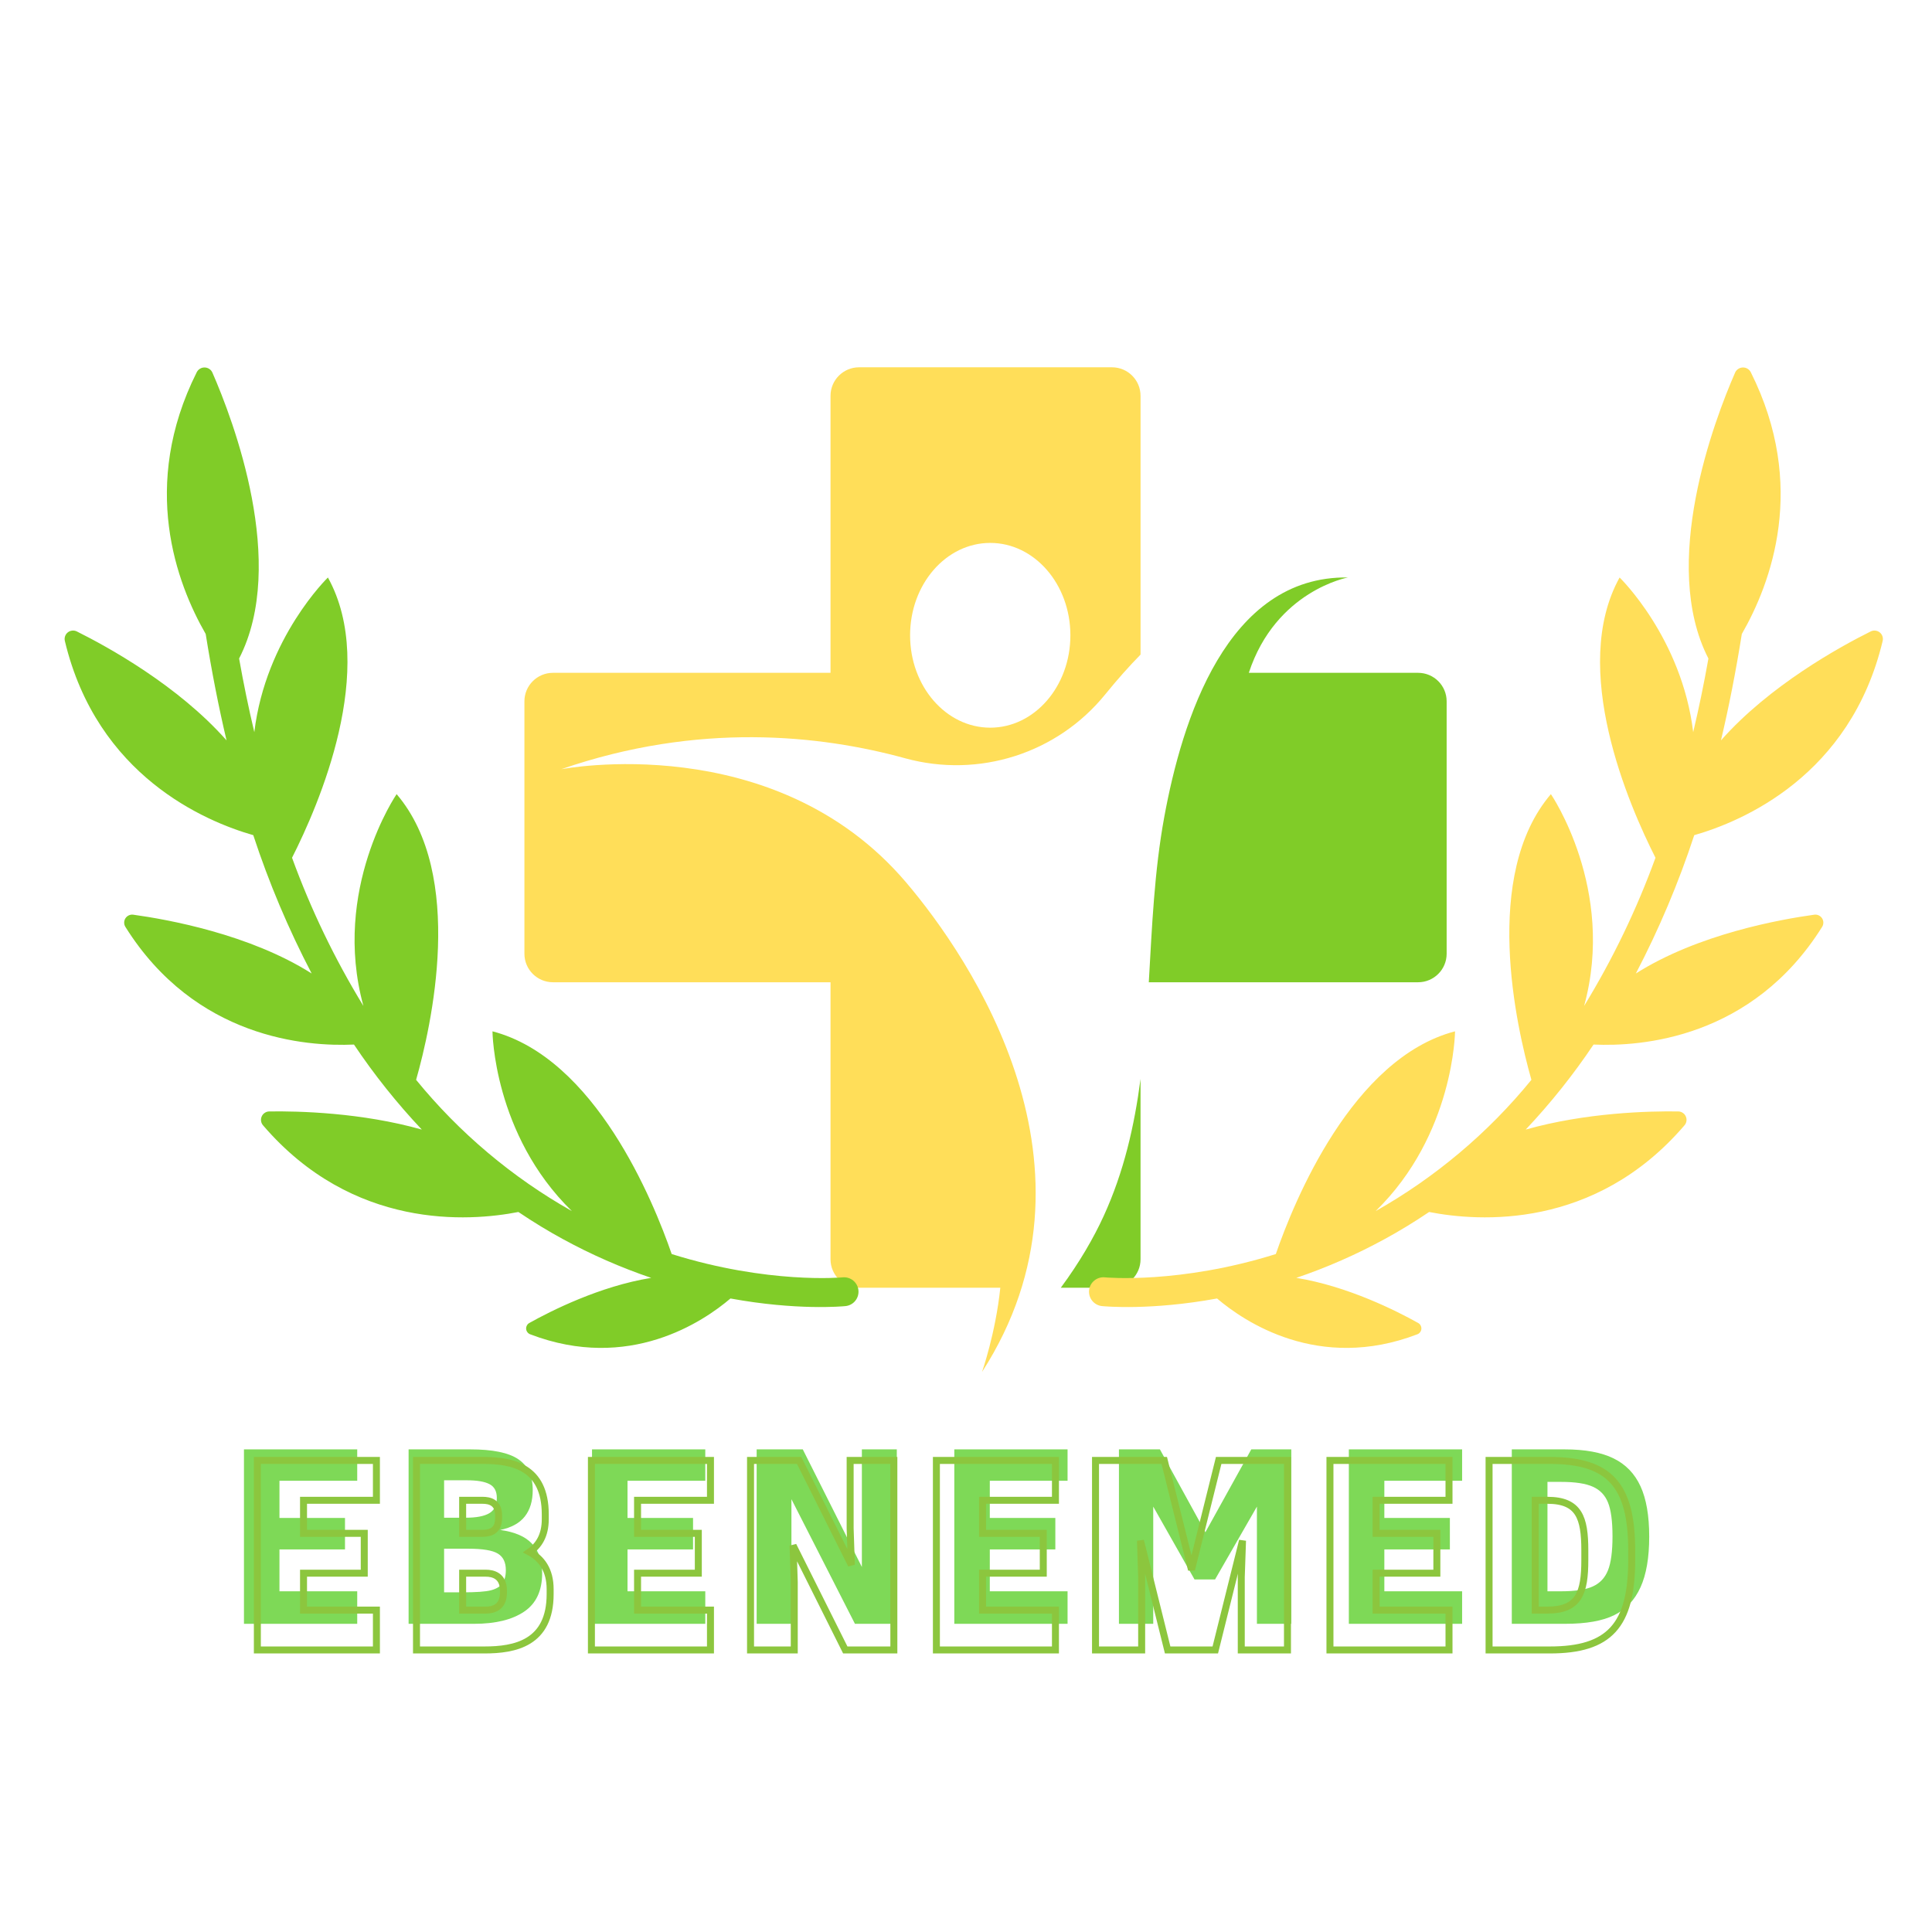 <svg xmlns="http://www.w3.org/2000/svg" xmlns:xlink="http://www.w3.org/1999/xlink" width="500" zoomAndPan="magnify" viewBox="0 0 375 375" height="500" preserveAspectRatio="xMidYMid meet" version="1.0"><defs><g/><clipPath id="7a369853ae"><path d="M 222 112 L 280.941 112 L 280.941 191 L 222 191 Z M 222 112 " clip-rule="nonzero"/></clipPath><clipPath id="1514658044"><path d="M 101.691 71.293 L 222 71.293 L 222 266.293 L 101.691 266.293 Z M 101.691 71.293 " clip-rule="nonzero"/></clipPath><clipPath id="0d31295463"><path d="M 211.148 71.293 L 365.648 71.293 L 365.648 262 L 211.148 262 Z M 211.148 71.293 " clip-rule="nonzero"/></clipPath><clipPath id="b9e911eb80"><path d="M 12.367 71.293 L 166.621 71.293 L 166.621 262 L 12.367 262 Z M 12.367 71.293 " clip-rule="nonzero"/></clipPath></defs><path fill="#80cc28" d="M 205.898 249.953 L 215.836 249.953 C 218.898 249.953 221.379 247.477 221.379 244.418 L 221.379 209.414 C 220.188 218.516 218.152 227.457 214.219 236.039 C 212.305 240.215 209.582 244.965 205.898 249.953 " fill-opacity="1" fill-rule="nonzero"/><g clip-path="url(#7a369853ae)"><path fill="#80cc28" d="M 275.25 130.594 L 242.395 130.594 C 247.641 114.629 261.648 112.086 261.648 112.086 C 238.07 111.738 229.402 139.945 225.984 158.574 C 224.047 169.109 223.602 179.902 222.98 190.656 L 275.25 190.656 C 278.309 190.656 280.793 188.18 280.793 185.121 L 280.793 136.125 C 280.793 133.07 278.309 130.594 275.25 130.594 " fill-opacity="1" fill-rule="nonzero"/></g><g clip-path="url(#1514658044)"><path fill="#ffde59" d="M 192.203 141.242 C 183.613 141.242 176.648 133.215 176.648 123.312 C 176.648 113.41 183.613 105.379 192.203 105.379 C 200.797 105.379 207.762 113.41 207.762 123.312 C 207.762 133.215 200.797 141.242 192.203 141.242 Z M 215.836 71.293 L 166.746 71.293 C 163.684 71.293 161.203 73.773 161.203 76.828 L 161.203 130.594 L 107.332 130.594 C 104.27 130.594 101.789 133.07 101.789 136.125 L 101.789 185.121 C 101.789 188.18 104.27 190.656 107.332 190.656 L 161.203 190.656 L 161.203 244.418 C 161.203 247.477 163.684 249.953 166.746 249.953 L 194.16 249.953 C 193.258 258.715 190.613 266.293 190.613 266.293 C 216.043 226.809 188.449 186.051 175.852 171.25 C 150.277 141.203 108.918 149.309 108.918 149.309 C 135.59 140.09 159.242 142.66 175.699 147.184 C 190 151.109 205.238 146.254 214.559 134.738 C 216.891 131.863 219.164 129.316 221.379 127.059 L 221.379 76.828 C 221.379 73.773 218.898 71.293 215.836 71.293 " fill-opacity="1" fill-rule="nonzero"/></g><g clip-path="url(#0d31295463)"><path fill="#ffde59" d="M 365.426 124.398 C 365.496 124.09 365.48 123.789 365.379 123.492 C 365.273 123.191 365.102 122.945 364.855 122.75 C 364.609 122.551 364.328 122.438 364.016 122.402 C 363.703 122.367 363.406 122.414 363.121 122.551 C 357.156 125.52 343.488 133.016 334.039 143.707 C 335.574 137.219 336.926 130.336 338.086 123.059 C 343.762 113.191 350.852 94.273 339.832 72.262 C 339.688 71.969 339.473 71.738 339.195 71.57 C 338.914 71.402 338.613 71.32 338.285 71.328 C 337.961 71.336 337.66 71.43 337.387 71.609 C 337.117 71.789 336.914 72.027 336.781 72.328 C 332.75 81.547 322.148 109.422 331.602 127.82 C 330.734 132.719 329.75 137.48 328.648 142.113 C 326.438 123.773 314.363 112.094 314.363 112.094 C 304.594 129.746 316.168 156.312 321.328 166.488 C 317.668 176.539 313.051 186.125 307.477 195.25 C 313.684 172.605 301.027 154.141 301.027 154.141 C 287.617 169.863 294.301 199.227 297.246 209.594 C 293.047 214.742 288.406 219.461 283.32 223.742 C 278.238 228.023 272.805 231.801 267.02 235.066 C 282.27 220.191 282.422 200.18 282.422 200.18 C 262.484 205.383 251.18 233.152 247.637 243.41 C 228.953 249.266 214.633 247.953 214.465 247.934 C 214.094 247.895 213.73 247.93 213.375 248.039 C 213.02 248.145 212.695 248.316 212.41 248.551 C 212.121 248.785 211.887 249.066 211.711 249.395 C 211.535 249.723 211.43 250.07 211.391 250.441 C 211.355 250.812 211.391 251.176 211.496 251.531 C 211.605 251.887 211.777 252.207 212.012 252.496 C 212.246 252.785 212.527 253.016 212.855 253.191 C 213.184 253.367 213.531 253.473 213.902 253.512 C 214.523 253.574 223.375 254.387 236.23 252.035 C 241.484 256.512 255.945 266.328 275.105 258.984 C 275.324 258.902 275.504 258.766 275.645 258.578 C 275.789 258.391 275.867 258.176 275.887 257.941 C 275.902 257.707 275.859 257.488 275.746 257.281 C 275.637 257.07 275.48 256.91 275.273 256.793 C 271.16 254.488 261.598 249.641 251.613 248.035 C 257.535 246.02 263.238 243.52 268.727 240.523 C 271.543 238.992 274.441 237.238 277.391 235.246 C 287.004 237.125 309.527 238.746 326.957 218.426 C 327.164 218.188 327.289 217.91 327.336 217.598 C 327.383 217.285 327.34 216.984 327.211 216.695 C 327.086 216.41 326.891 216.176 326.625 216.004 C 326.363 215.828 326.074 215.734 325.758 215.73 C 320.07 215.645 307.863 215.938 296.141 219.25 C 300.984 214.113 305.375 208.613 309.305 202.746 C 318.52 203.172 340.09 201.594 353.672 179.91 C 353.832 179.656 353.91 179.379 353.91 179.078 C 353.91 178.777 353.828 178.5 353.668 178.246 C 353.508 177.996 353.293 177.805 353.02 177.676 C 352.75 177.547 352.465 177.504 352.164 177.539 C 345.523 178.461 329.59 181.301 317.52 188.953 C 322.031 180.312 325.809 171.363 328.852 162.105 C 338.137 159.445 359.168 150.633 365.426 124.398 Z M 365.426 124.398 " fill-opacity="1" fill-rule="nonzero"/></g><g fill="#7ed957" fill-opacity="1"><g transform="translate(43.681, 315.181)"><g><path d="M 3.672 0 L 3.672 -33.859 L 25.656 -33.859 L 25.656 -27.766 L 10.562 -27.766 L 10.562 -20.547 L 23.281 -20.547 L 23.281 -14.438 L 10.562 -14.438 L 10.562 -6.312 L 25.656 -6.312 L 25.656 0 Z M 3.672 0 "/></g></g></g><g fill="#7ed957" fill-opacity="1"><g transform="translate(75.637, 315.181)"><g><path d="M 29.594 -9.812 C 29.594 -6.414 28.426 -3.93 26.094 -2.359 C 23.758 -0.785 20.523 0 16.391 0 L 3.672 0 L 3.672 -33.859 L 15.625 -33.859 C 19.969 -33.859 23.078 -33.223 24.953 -31.953 C 26.828 -30.691 27.766 -28.691 27.766 -25.953 C 27.766 -23.848 27.254 -22.145 26.234 -20.844 C 25.211 -19.539 23.617 -18.664 21.453 -18.219 C 24.285 -17.832 26.348 -16.938 27.641 -15.531 C 28.941 -14.125 29.594 -12.219 29.594 -9.812 Z M 20.797 -24.438 C 20.797 -25.727 20.32 -26.617 19.375 -27.109 C 18.426 -27.609 16.957 -27.859 14.969 -27.859 L 10.562 -27.859 L 10.562 -20.594 L 14.781 -20.594 C 16.812 -20.594 18.32 -20.879 19.312 -21.453 C 20.301 -22.023 20.797 -23.02 20.797 -24.438 Z M 22.547 -10.422 C 22.547 -11.93 22.031 -13 21 -13.625 C 19.977 -14.258 18.055 -14.578 15.234 -14.578 L 10.562 -14.578 L 10.562 -6.109 L 14.062 -6.109 C 16.75 -6.109 18.602 -6.238 19.625 -6.5 C 20.645 -6.758 21.383 -7.195 21.844 -7.812 C 22.312 -8.438 22.547 -9.305 22.547 -10.422 Z M 22.547 -10.422 "/></g></g></g><g fill="#7ed957" fill-opacity="1"><g transform="translate(111.238, 315.181)"><g><path d="M 3.672 0 L 3.672 -33.859 L 25.656 -33.859 L 25.656 -27.766 L 10.562 -27.766 L 10.562 -20.547 L 23.281 -20.547 L 23.281 -14.438 L 10.562 -14.438 L 10.562 -6.312 L 25.656 -6.312 L 25.656 0 Z M 3.672 0 "/></g></g></g><g fill="#7ed957" fill-opacity="1"><g transform="translate(143.194, 315.181)"><g><path d="M 22.75 0 L 10.422 -24.188 L 10.422 0 L 3.672 0 L 3.672 -33.859 L 12.625 -33.859 L 24.094 -11.031 L 24.094 -33.859 L 30.875 -33.859 L 30.875 0 Z M 22.75 0 "/></g></g></g><g fill="#7ed957" fill-opacity="1"><g transform="translate(181.558, 315.181)"><g><path d="M 3.672 0 L 3.672 -33.859 L 25.656 -33.859 L 25.656 -27.766 L 10.562 -27.766 L 10.562 -20.547 L 23.281 -20.547 L 23.281 -14.438 L 10.562 -14.438 L 10.562 -6.312 L 25.656 -6.312 L 25.656 0 Z M 3.672 0 "/></g></g></g><g fill="#7ed957" fill-opacity="1"><g transform="translate(213.514, 315.181)"><g><path d="M 30.453 0 L 30.453 -22.75 L 22.328 -8.609 L 18.344 -8.609 L 10.328 -22.75 L 10.328 0 L 3.672 0 L 3.672 -33.859 L 11.625 -33.859 L 20.453 -17.781 L 29.359 -33.859 L 37.125 -33.859 L 37.125 0 Z M 30.453 0 "/></g></g></g><g fill="#7ed957" fill-opacity="1"><g transform="translate(258.139, 315.181)"><g><path d="M 3.672 0 L 3.672 -33.859 L 25.656 -33.859 L 25.656 -27.766 L 10.562 -27.766 L 10.562 -20.547 L 23.281 -20.547 L 23.281 -14.438 L 10.562 -14.438 L 10.562 -6.312 L 25.656 -6.312 L 25.656 0 Z M 3.672 0 "/></g></g></g><g fill="#7ed957" fill-opacity="1"><g transform="translate(290.095, 315.181)"><g><path d="M 30.016 -16.922 C 30.016 -12.848 29.453 -9.57 28.328 -7.094 C 27.203 -4.613 25.504 -2.812 23.234 -1.688 C 20.973 -0.562 17.785 0 13.672 0 L 3.344 0 L 3.344 -33.859 L 13.578 -33.859 C 17.566 -33.859 20.738 -33.273 23.094 -32.109 C 25.457 -30.953 27.203 -29.145 28.328 -26.688 C 29.453 -24.238 30.016 -20.984 30.016 -16.922 Z M 22.891 -16.969 C 22.891 -19.926 22.598 -22.117 22.016 -23.547 C 21.441 -24.973 20.461 -25.992 19.078 -26.609 C 17.691 -27.234 15.641 -27.547 12.922 -27.547 L 10.266 -27.547 L 10.266 -6.312 L 12.922 -6.312 C 15.641 -6.312 17.688 -6.625 19.062 -7.25 C 20.445 -7.875 21.43 -8.922 22.016 -10.391 C 22.598 -11.859 22.891 -14.051 22.891 -16.969 Z M 22.891 -16.969 "/></g></g></g><g clip-path="url(#b9e911eb80)"><path fill="#80cc28" d="M 12.586 124.398 C 12.516 124.09 12.531 123.789 12.633 123.492 C 12.738 123.191 12.91 122.945 13.156 122.75 C 13.402 122.551 13.684 122.438 13.996 122.402 C 14.309 122.367 14.605 122.414 14.891 122.551 C 20.855 125.52 34.523 133.016 43.973 143.707 C 42.438 137.219 41.09 130.336 39.926 123.059 C 34.25 113.191 27.16 94.273 38.18 72.262 C 38.328 71.969 38.539 71.738 38.816 71.57 C 39.098 71.402 39.398 71.32 39.727 71.328 C 40.055 71.336 40.352 71.43 40.625 71.609 C 40.895 71.789 41.098 72.027 41.23 72.328 C 45.262 81.547 55.863 109.422 46.41 127.82 C 47.277 132.719 48.262 137.48 49.363 142.113 C 51.574 123.773 63.648 112.094 63.648 112.094 C 73.418 129.746 61.844 156.312 56.684 166.488 C 60.348 176.539 64.961 186.125 70.535 195.25 C 64.328 172.605 76.984 154.141 76.984 154.141 C 90.395 169.863 83.715 199.227 80.766 209.594 C 84.965 214.742 89.609 219.461 94.691 223.742 C 99.773 228.023 105.207 231.801 110.996 235.066 C 95.742 220.191 95.59 200.18 95.59 200.18 C 115.527 205.383 126.832 233.152 130.375 243.41 C 149.059 249.266 163.379 247.953 163.547 247.934 C 163.918 247.895 164.281 247.93 164.637 248.039 C 164.992 248.145 165.316 248.316 165.602 248.551 C 165.891 248.785 166.125 249.066 166.301 249.395 C 166.477 249.723 166.582 250.07 166.621 250.441 C 166.656 250.812 166.621 251.176 166.516 251.531 C 166.406 251.887 166.238 252.207 166 252.496 C 165.766 252.785 165.484 253.016 165.156 253.191 C 164.828 253.367 164.48 253.473 164.109 253.512 C 163.488 253.574 154.637 254.387 141.781 252.035 C 136.531 256.512 122.066 266.328 102.906 258.984 C 102.688 258.902 102.508 258.766 102.367 258.578 C 102.227 258.391 102.145 258.176 102.125 257.941 C 102.109 257.707 102.156 257.488 102.266 257.281 C 102.375 257.07 102.531 256.91 102.738 256.793 C 106.852 254.488 116.414 249.641 126.398 248.035 C 120.48 246.02 114.773 243.52 109.285 240.523 C 106.469 238.992 103.57 237.238 100.621 235.246 C 91.008 237.125 68.484 238.746 51.055 218.426 C 50.848 218.188 50.723 217.91 50.676 217.598 C 50.629 217.285 50.672 216.984 50.801 216.695 C 50.926 216.41 51.121 216.176 51.387 216.004 C 51.648 215.828 51.938 215.734 52.254 215.73 C 57.941 215.645 70.148 215.938 81.871 219.25 C 77.027 214.113 72.637 208.613 68.707 202.746 C 59.492 203.172 37.922 201.594 24.34 179.91 C 24.18 179.656 24.102 179.379 24.102 179.078 C 24.102 178.777 24.184 178.5 24.344 178.246 C 24.504 177.996 24.723 177.805 24.992 177.676 C 25.266 177.547 25.547 177.504 25.848 177.539 C 32.492 178.461 48.422 181.301 60.492 188.953 C 55.98 180.312 52.203 171.363 49.16 162.105 C 39.875 159.445 18.844 150.633 12.586 124.398 Z M 12.586 124.398 " fill-opacity="1" fill-rule="nonzero"/></g><path stroke-linecap="butt" transform="matrix(0.976, 0, 0, 0.976, 1.769, 290.975)" fill="none" stroke-linejoin="miter" d="M 49.37 -7.691 L 49.37 30.001 L 73.046 30.001 L 73.046 22.073 L 58.551 22.073 L 58.551 14.733 L 70.629 14.733 L 70.629 6.809 L 58.551 6.809 L 58.551 0.237 L 73.046 0.237 L 73.046 -7.691 Z M 81.018 -7.691 L 81.018 30.001 L 94.549 30.001 C 100.54 30.001 107.596 28.692 107.596 18.887 L 107.596 17.919 C 107.596 14.097 105.899 11.831 103.477 10.523 C 105.366 9.226 106.627 7.197 106.627 3.999 L 106.627 3.031 C 106.627 -6.43 100.056 -7.691 94.301 -7.691 Z M 94.785 14.733 C 96.282 14.733 98.311 15.265 98.311 18.215 L 98.311 18.591 C 98.311 21.54 96.282 22.073 94.785 22.073 L 90.195 22.073 L 90.195 14.733 Z M 94.161 0.237 C 95.517 0.237 97.342 0.626 97.342 3.231 L 97.342 3.811 C 97.342 6.417 95.517 6.809 94.161 6.809 L 90.195 6.809 L 90.195 0.237 Z M 115.804 -7.691 L 115.804 30.001 L 139.48 30.001 L 139.48 22.073 L 124.98 22.073 L 124.98 14.733 L 137.063 14.733 L 137.063 6.809 L 124.98 6.809 L 124.98 0.237 L 139.48 0.237 L 139.48 -7.691 Z M 175.951 -7.691 L 167.258 -7.691 L 167.258 5.84 L 167.502 13.084 L 157.113 -7.691 L 147.448 -7.691 L 147.448 30.001 L 156.144 30.001 L 156.144 16.47 L 155.908 9.226 L 166.29 30.001 L 175.951 30.001 Z M 184.411 -7.691 L 184.411 30.001 L 208.087 30.001 L 208.087 22.073 L 193.588 22.073 L 193.588 14.733 L 205.666 14.733 L 205.666 6.809 L 193.588 6.809 L 193.588 0.237 L 208.087 0.237 L 208.087 -7.691 Z M 245.29 8.258 L 245.042 15.501 L 245.042 30.001 L 254.231 30.001 L 254.231 -7.691 L 240.548 -7.691 L 235.141 14.053 L 229.726 -7.691 L 216.055 -7.691 L 216.055 30.001 L 225.232 30.001 L 225.232 15.501 L 224.996 8.258 L 230.402 30.001 L 239.875 30.001 Z M 262.679 -7.691 L 262.679 30.001 L 286.355 30.001 L 286.355 22.073 L 271.856 22.073 L 271.856 14.733 L 283.938 14.733 L 283.938 6.809 L 271.856 6.809 L 271.856 0.237 L 286.355 0.237 L 286.355 -7.691 Z M 322.686 12.116 L 322.686 10.195 C 322.686 -2.856 318.235 -7.691 306.405 -7.691 L 294.323 -7.691 L 294.323 30.001 L 306.405 30.001 C 318.235 30.001 322.686 25.162 322.686 12.116 Z M 303.504 22.073 L 303.504 0.237 L 305.921 0.237 C 312.196 0.237 313.365 3.671 313.365 10.195 L 313.365 12.116 C 313.365 18.639 312.196 22.073 305.921 22.073 Z M 303.504 22.073 " stroke="#8cc63e" stroke-width="1.389" stroke-opacity="1" stroke-miterlimit="4"/></svg>